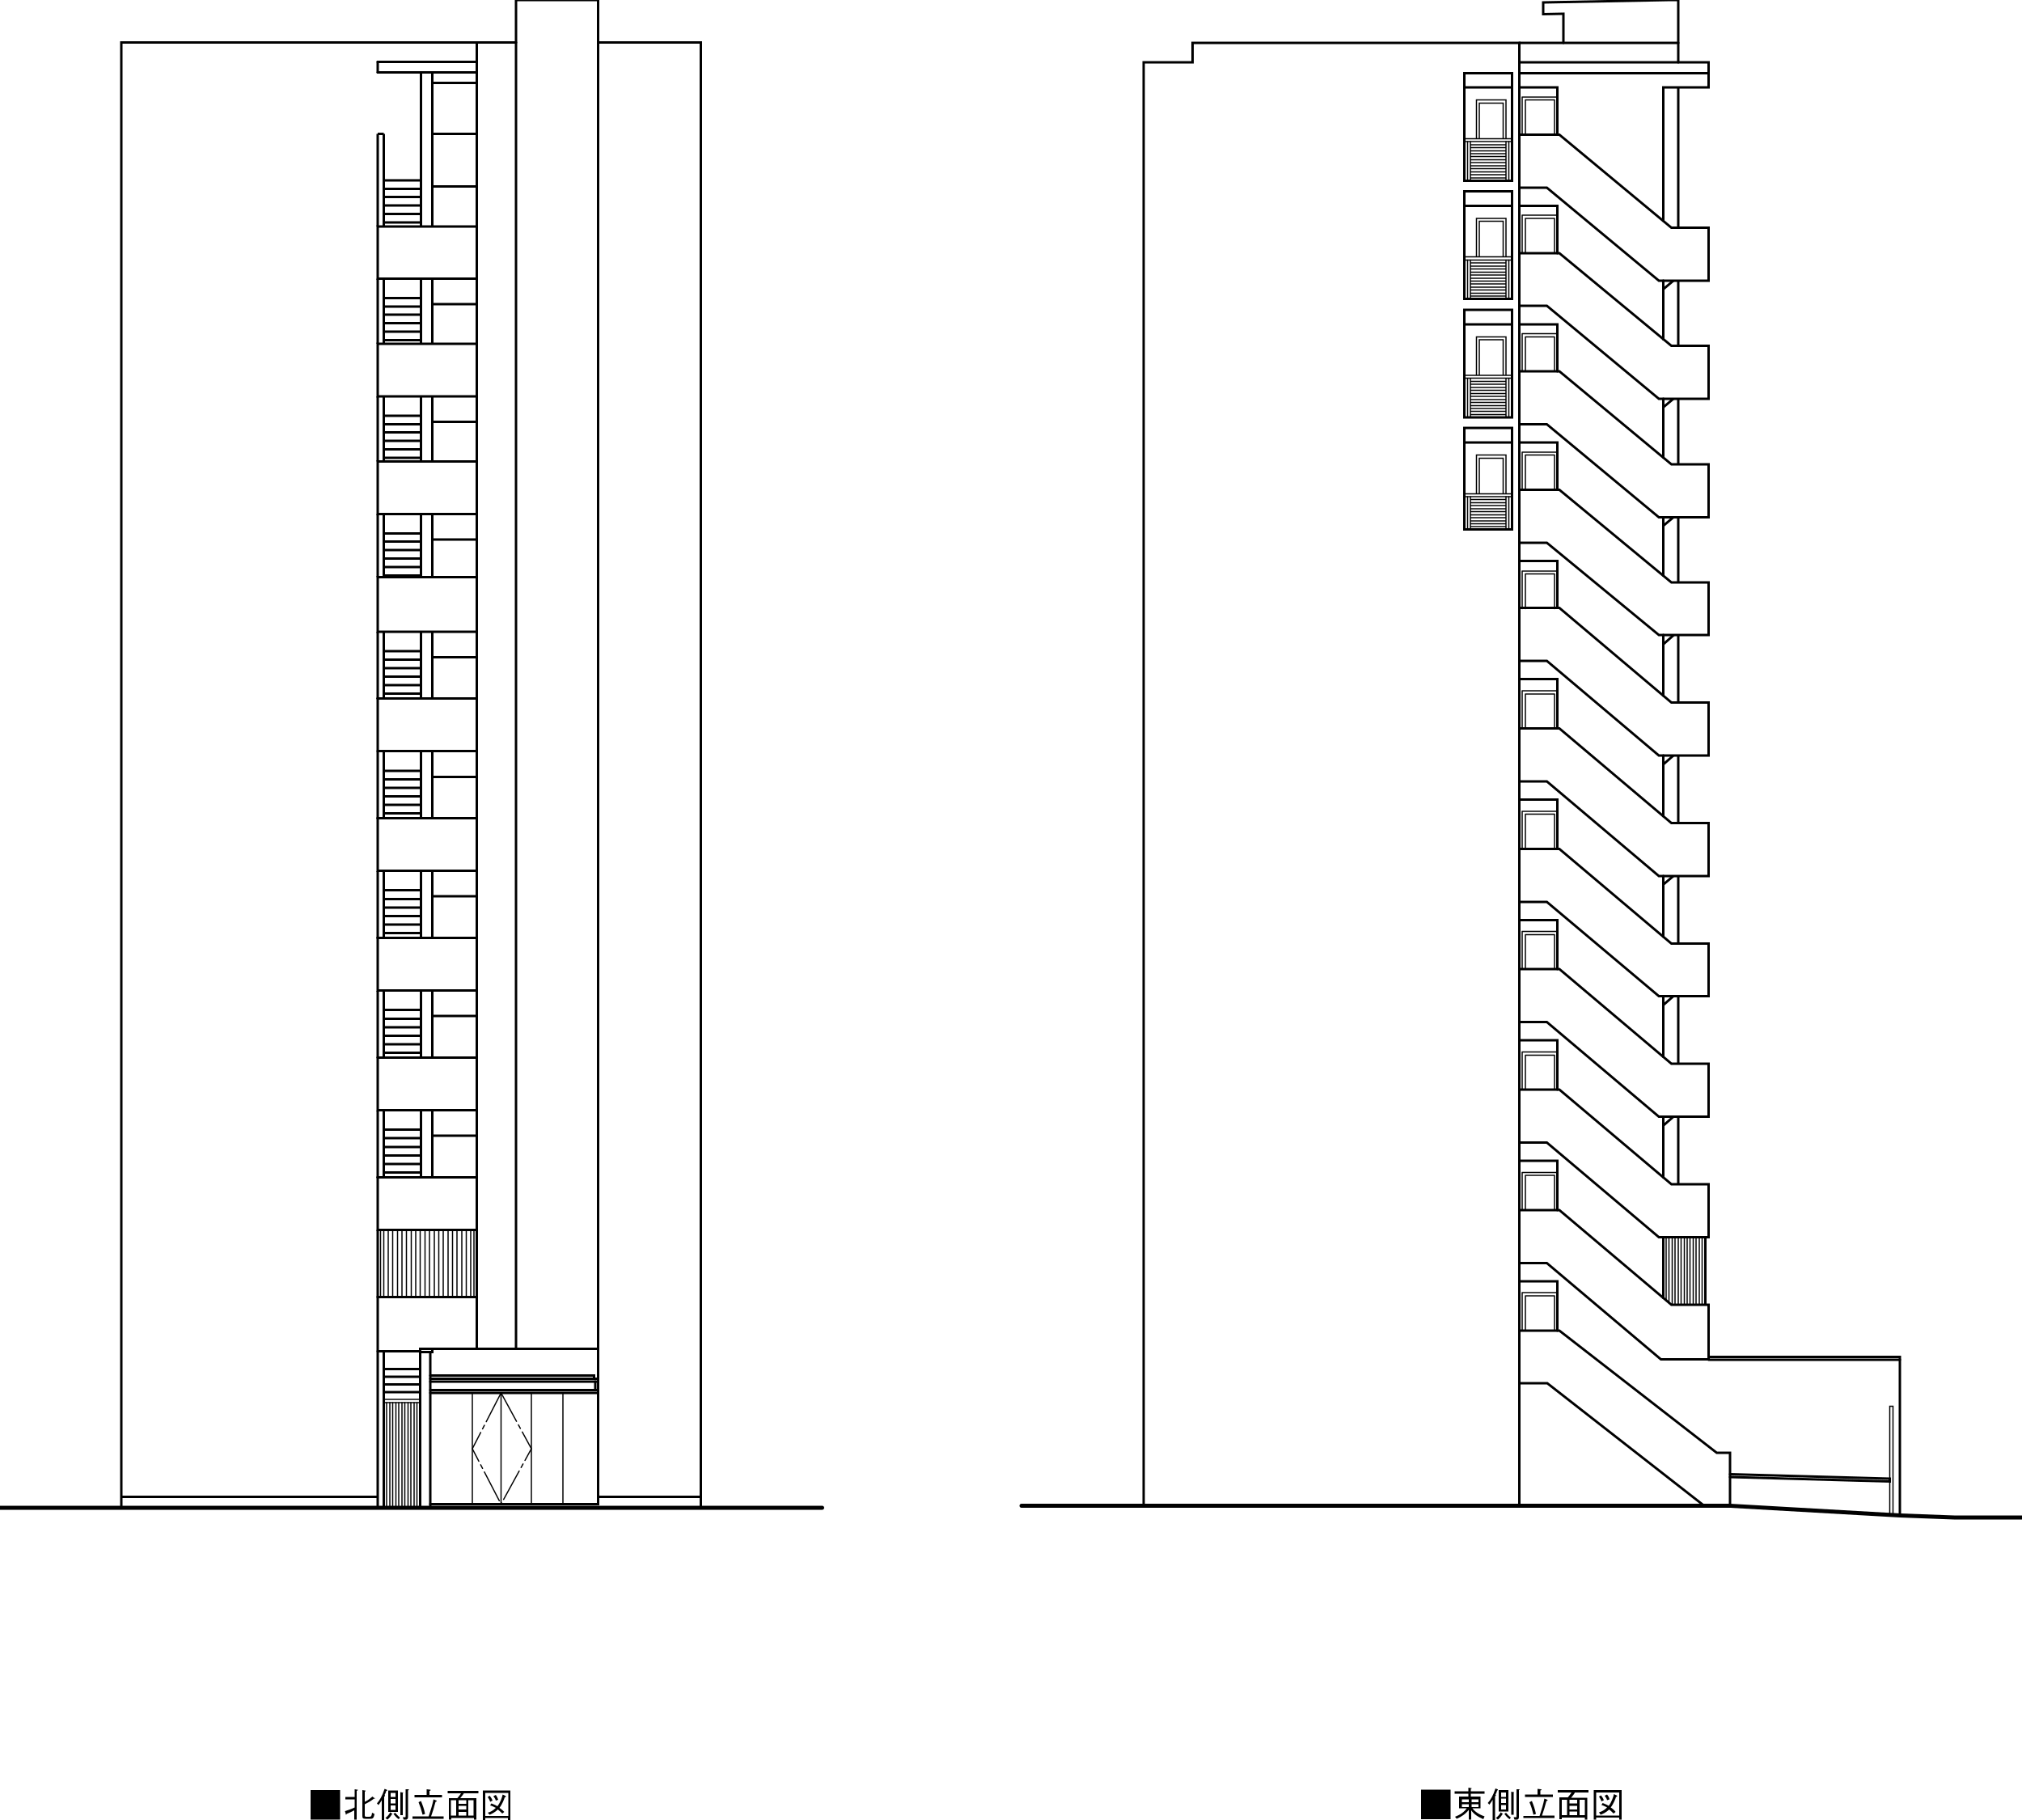 <?xml version="1.0" encoding="UTF-8"?> <!-- Generator: Adobe Illustrator 26.2.1, SVG Export Plug-In . SVG Version: 6.00 Build 0) --> <svg xmlns="http://www.w3.org/2000/svg" xmlns:xlink="http://www.w3.org/1999/xlink" version="1.1" id="レイヤー_1" x="0px" y="0px" viewBox="0 0 500 450" style="enable-background:new 0 0 500 450;" xml:space="preserve"> <style type="text/css"> .st0{fill:none;stroke:#000000;stroke-width:0.3;} .st1{fill:none;stroke:#000000;stroke-width:0.3;stroke-linecap:round;stroke-linejoin:round;stroke-miterlimit:1;} .st2{fill:none;stroke:#000000;stroke-width:0.3;stroke-linejoin:round;stroke-miterlimit:1;} .st3{fill:none;stroke:#000000;stroke-width:0.6;stroke-linecap:round;} .st4{fill:none;stroke:#BF1A20;stroke-width:2.008800e-02;stroke-linecap:round;stroke-linejoin:round;stroke-miterlimit:10;} .st5{fill:none;stroke:#000000;stroke-width:0.6;} .st6{fill:none;stroke:#000000;stroke-linecap:round;stroke-linejoin:round;stroke-miterlimit:500;} .st7{fill:none;stroke:#040000;stroke-width:2.008800e-02;stroke-linecap:round;stroke-linejoin:round;stroke-miterlimit:10;} .st8{fill:none;stroke:#000000;stroke-width:0.3;stroke-linecap:round;stroke-linejoin:round;stroke-miterlimit:10;} .st9{fill:none;stroke:#000000;stroke-width:0.3;stroke-linecap:round;stroke-linejoin:round;stroke-miterlimit:1;stroke-dasharray:8,1,1,1;} .st10{fill:none;stroke:#000000;stroke-width:0.3;stroke-linecap:round;stroke-linejoin:round;stroke-miterlimit:500;} .st11{fill:none;stroke:#000000;stroke-width:0.6;stroke-linecap:round;stroke-linejoin:round;stroke-miterlimit:500;} .st12{fill:none;stroke:#000000;stroke-width:0.6;stroke-linejoin:round;stroke-miterlimit:10;} .st13{fill:#FFFFFF;stroke:#000000;stroke-width:0.3;stroke-linecap:round;stroke-linejoin:round;stroke-miterlimit:1;} .st14{fill:#D3EDFB;} .st15{fill:none;stroke:#000000;stroke-width:0.4;} .st16{fill:none;stroke:#000000;stroke-width:0.4;stroke-linecap:square;stroke-linejoin:bevel;stroke-miterlimit:1;} .st17{fill:none;stroke:#000000;stroke-width:0.4;stroke-linecap:square;stroke-miterlimit:10;} .st18{fill:none;stroke:#000000;stroke-width:0.4;stroke-linecap:square;} .st19{fill:none;stroke:#000000;stroke-width:0.4;stroke-dasharray:1.474;} .st20{fill:none;stroke:#000000;stroke-width:0.4;stroke-linecap:square;stroke-dasharray:1.474;} .st21{fill:#FFFFFF;stroke:#000000;stroke-width:0.4;stroke-linecap:square;} .st22{fill:none;stroke:#000000;stroke-width:0.4;stroke-linejoin:bevel;stroke-miterlimit:1;} .st23{stroke:#000000;stroke-width:0.4;} .st24{fill:none;stroke:#000000;stroke-width:0.4;stroke-miterlimit:10;} .st25{fill:none;stroke:#000000;stroke-width:0.4;stroke-linecap:round;stroke-linejoin:round;stroke-miterlimit:1;} .st26{fill:#FFFFFF;stroke:#000000;stroke-width:0.4;stroke-linecap:round;} .st27{fill:#FFFFFF;stroke:#000000;stroke-width:0.4;} .st28{fill:#FFFFFF;stroke:#000000;stroke-width:0.4;stroke-dasharray:1.474;} .st29{fill:#FFFFFF;} .st30{fill:none;stroke:#000000;stroke-width:0.4;stroke-dasharray:1.362,1.362;} .st31{stroke:#000000;stroke-width:0.4;stroke-linecap:round;} .st32{fill:none;stroke:#000000;stroke-width:0.4;stroke-linecap:round;stroke-linejoin:round;stroke-miterlimit:10;stroke-dasharray:30,1.7,1.701,1.701;} .st33{fill:#FFFFFF;stroke:#000000;stroke-width:0.4;stroke-linecap:round;stroke-linejoin:round;stroke-miterlimit:1;} .st34{fill:none;stroke:#FFFFFF;stroke-linecap:round;stroke-linejoin:round;} .st35{fill:none;stroke:#000000;stroke-width:0.312;} .st36{stroke:#000000;stroke-width:0.4;} .st37{fill:none;stroke:#000000;stroke-width:0.3;stroke-miterlimit:10;} .st38{fill:none;stroke:#1E95D4;stroke-width:0.5;} .st39{fill:none;stroke:#1E95D4;stroke-width:0.5;stroke-dasharray:1.855,1.855;} .st40{fill:none;stroke:#1E95D4;stroke-width:0.5;stroke-dasharray:1.562,1.562;} .st41{fill:none;stroke:#1E95D4;stroke-width:0.5;stroke-dasharray:1.466,1.466;} .st42{fill:none;stroke:#1E95D4;stroke-width:0.5;stroke-dasharray:1.466,1.466;} .st43{fill:#E6E6E6;stroke:#000000;stroke-width:0.4;} .st44{fill:url(#);} .st45{stroke:#000000;stroke-width:0.4;stroke-miterlimit:10;} .st46{fill:none;stroke:#000000;stroke-width:0.4;stroke-dasharray:1.449,1.449;} .st47{fill:none;stroke:#000000;stroke-width:0.4;stroke-dasharray:1.536,1.536;} .st48{fill:none;stroke:#00A0E9;stroke-width:0.408;} .st49{fill:none;stroke:#1E95D4;stroke-width:0.5;stroke-dasharray:1.863,1.863;} .st50{fill:none;stroke:#1E95D4;stroke-width:0.5;stroke-dasharray:1.57,1.57;} .st51{fill:none;stroke:#1E95D4;stroke-width:0.5;stroke-dasharray:1.472,1.472;} .st52{fill:none;stroke:#1E95D4;stroke-width:0.5;stroke-dasharray:1.472,1.472;} .st53{fill:none;stroke:#00A0E9;stroke-width:0.5;} </style> <g> <polyline class="st0" points="372.4,34.3 372.4,24.7 365.1,24.7 365.1,34.3 "></polyline> <polyline class="st0" points="365.8,34.3 365.8,25.5 371.7,25.5 371.7,34.3 "></polyline> <polyline class="st1" points="385.1,24 376.4,24 376.4,33.3 "></polyline> <polyline class="st1" points="377.2,33.3 377.2,24.7 384.4,24.7 384.4,33.3 "></polyline> <polyline class="st0" points="372.4,63.6 372.4,54 365.1,54 365.1,63.6 "></polyline> <polyline class="st0" points="365.8,63.6 365.8,54.7 371.7,54.7 371.7,63.6 "></polyline> <polyline class="st1" points="385.1,53.2 376.4,53.2 376.4,62.6 "></polyline> <polyline class="st1" points="377.2,62.6 377.2,54 384.4,54 384.4,62.6 "></polyline> <polyline class="st0" points="372.4,92.8 372.4,83.3 365.1,83.3 365.1,92.8 "></polyline> <polyline class="st0" points="365.8,92.8 365.8,84 371.7,84 371.7,92.8 "></polyline> <polyline class="st1" points="385.1,82.5 376.4,82.5 376.4,91.8 "></polyline> <polyline class="st1" points="377.2,91.8 377.2,83.3 384.4,83.3 384.4,91.8 "></polyline> <polyline class="st0" points="372.4,122.1 372.4,112.5 365.1,112.5 365.1,122.1 "></polyline> <polyline class="st0" points="365.8,122.1 365.8,113.3 371.7,113.3 371.7,122.1 "></polyline> <polyline class="st1" points="385.1,111.8 376.4,111.8 376.4,121.1 "></polyline> <polyline class="st1" points="377.2,121.1 377.2,112.5 384.4,112.5 384.4,121.1 "></polyline> <polyline class="st1" points="385.1,141.2 376.4,141.2 376.4,150.5 "></polyline> <polyline class="st1" points="377.2,150.5 377.2,141.9 384.4,141.9 384.4,150.5 "></polyline> <polyline class="st1" points="385.1,170.8 376.4,170.8 376.4,180.1 "></polyline> <polyline class="st1" points="377.2,180.1 377.2,171.6 384.4,171.6 384.4,180.1 "></polyline> <polyline class="st1" points="385.1,200.6 376.4,200.6 376.4,209.9 "></polyline> <polyline class="st1" points="377.2,209.9 377.2,201.3 384.4,201.3 384.4,209.9 "></polyline> <polyline class="st1" points="385.1,230.3 376.4,230.3 376.4,239.6 "></polyline> <polyline class="st1" points="377.2,239.6 377.2,231.1 384.4,231.1 384.4,239.6 "></polyline> <polyline class="st1" points="385.1,260.1 376.4,260.1 376.4,269.4 "></polyline> <polyline class="st1" points="377.2,269.4 377.2,260.9 384.4,260.9 384.4,269.4 "></polyline> <polyline class="st1" points="385.1,289.9 376.4,289.9 376.4,299.2 "></polyline> <polyline class="st1" points="377.2,299.2 377.2,290.6 384.4,290.6 384.4,299.2 "></polyline> <polyline class="st1" points="385.1,319.6 376.4,319.6 376.4,329 "></polyline> <polyline class="st1" points="377.2,329 377.2,320.4 384.4,320.4 384.4,329 "></polyline> <line class="st1" x1="373.9" y1="35" x2="362.1" y2="35"></line> <line class="st1" x1="362.1" y1="34.3" x2="373.9" y2="34.3"></line> <line class="st1" x1="362.9" y1="44.7" x2="362.9" y2="35"></line> <line class="st1" x1="372.4" y1="44.7" x2="372.4" y2="35"></line> <line class="st1" x1="373.1" y1="35" x2="373.1" y2="44.7"></line> <line class="st1" x1="363.6" y1="35" x2="363.6" y2="44.7"></line> <g> <line class="st2" x1="372.4" y1="44" x2="363.6" y2="44"></line> <line class="st2" x1="372.4" y1="35.8" x2="363.6" y2="35.8"></line> <line class="st2" x1="372.4" y1="36.5" x2="363.6" y2="36.5"></line> <line class="st2" x1="372.4" y1="37.3" x2="363.6" y2="37.3"></line> <line class="st2" x1="372.4" y1="38" x2="363.6" y2="38"></line> <line class="st2" x1="372.4" y1="38.7" x2="363.6" y2="38.7"></line> <line class="st2" x1="372.4" y1="39.5" x2="363.6" y2="39.5"></line> <line class="st2" x1="372.4" y1="40.2" x2="363.6" y2="40.2"></line> <line class="st2" x1="372.4" y1="41" x2="363.6" y2="41"></line> <line class="st2" x1="372.4" y1="41.7" x2="363.6" y2="41.7"></line> <line class="st2" x1="372.4" y1="42.5" x2="363.6" y2="42.5"></line> <line class="st2" x1="372.4" y1="43.2" x2="363.6" y2="43.2"></line> </g> <g> <line class="st2" x1="372.4" y1="73.2" x2="363.6" y2="73.2"></line> <line class="st2" x1="372.4" y1="65" x2="363.6" y2="65"></line> <line class="st2" x1="372.4" y1="65.8" x2="363.6" y2="65.8"></line> <line class="st2" x1="372.4" y1="66.5" x2="363.6" y2="66.5"></line> <line class="st2" x1="372.4" y1="67.3" x2="363.6" y2="67.3"></line> <line class="st2" x1="372.4" y1="68" x2="363.6" y2="68"></line> <line class="st2" x1="372.4" y1="68.8" x2="363.6" y2="68.8"></line> <line class="st2" x1="372.4" y1="69.5" x2="363.6" y2="69.5"></line> <line class="st2" x1="372.4" y1="70.2" x2="363.6" y2="70.2"></line> <line class="st2" x1="372.4" y1="71" x2="363.6" y2="71"></line> <line class="st2" x1="372.4" y1="71.7" x2="363.6" y2="71.7"></line> <line class="st2" x1="372.4" y1="72.5" x2="363.6" y2="72.5"></line> </g> <g> <line class="st2" x1="372.4" y1="102.5" x2="363.6" y2="102.5"></line> <line class="st2" x1="372.4" y1="94.3" x2="363.6" y2="94.3"></line> <line class="st2" x1="372.4" y1="95" x2="363.6" y2="95"></line> <line class="st2" x1="372.4" y1="95.8" x2="363.6" y2="95.8"></line> <line class="st2" x1="372.4" y1="96.5" x2="363.6" y2="96.5"></line> <line class="st2" x1="372.4" y1="97.3" x2="363.6" y2="97.3"></line> <line class="st2" x1="372.4" y1="98" x2="363.6" y2="98"></line> <line class="st2" x1="372.4" y1="98.8" x2="363.6" y2="98.8"></line> <line class="st2" x1="372.4" y1="99.5" x2="363.6" y2="99.5"></line> <line class="st2" x1="372.4" y1="100.3" x2="363.6" y2="100.3"></line> <line class="st2" x1="372.4" y1="101" x2="363.6" y2="101"></line> <line class="st2" x1="372.4" y1="101.7" x2="363.6" y2="101.7"></line> </g> <line class="st2" x1="372.4" y1="130.2" x2="363.6" y2="130.2"></line> <line class="st2" x1="372.4" y1="123.5" x2="363.6" y2="123.5"></line> <line class="st2" x1="372.4" y1="124.3" x2="363.6" y2="124.3"></line> <line class="st2" x1="372.4" y1="125" x2="363.6" y2="125"></line> <line class="st2" x1="372.4" y1="125.8" x2="363.6" y2="125.8"></line> <line class="st2" x1="372.4" y1="126.5" x2="363.6" y2="126.5"></line> <line class="st2" x1="372.4" y1="127.3" x2="363.6" y2="127.3"></line> <line class="st2" x1="372.4" y1="128" x2="363.6" y2="128"></line> <line class="st2" x1="372.4" y1="128.8" x2="363.6" y2="128.8"></line> <line class="st2" x1="372.4" y1="129.5" x2="363.6" y2="129.5"></line> <line class="st1" x1="373.9" y1="64.3" x2="362.1" y2="64.3"></line> <line class="st1" x1="362.1" y1="63.5" x2="373.9" y2="63.5"></line> <line class="st1" x1="362.9" y1="74" x2="362.9" y2="64.3"></line> <line class="st1" x1="372.4" y1="74" x2="372.4" y2="64.3"></line> <line class="st1" x1="373.1" y1="64.3" x2="373.1" y2="74"></line> <line class="st1" x1="363.6" y1="64.3" x2="363.6" y2="74"></line> <line class="st1" x1="373.9" y1="93.5" x2="362.1" y2="93.5"></line> <line class="st1" x1="362.1" y1="92.8" x2="373.9" y2="92.8"></line> <line class="st1" x1="362.9" y1="103.2" x2="362.9" y2="93.6"></line> <line class="st1" x1="372.4" y1="103.2" x2="372.4" y2="93.6"></line> <line class="st1" x1="373.1" y1="93.6" x2="373.1" y2="103.2"></line> <line class="st1" x1="363.6" y1="93.6" x2="363.6" y2="103.2"></line> <line class="st1" x1="373.9" y1="122.8" x2="362.1" y2="122.8"></line> <line class="st1" x1="362.1" y1="122.1" x2="373.9" y2="122.1"></line> <line class="st1" x1="362.9" y1="131" x2="362.9" y2="122.8"></line> <line class="st1" x1="372.4" y1="131" x2="372.4" y2="122.8"></line> <line class="st1" x1="373.1" y1="122.8" x2="373.1" y2="131"></line> <line class="st1" x1="363.6" y1="122.8" x2="363.6" y2="131"></line> <line class="st0" x1="420.9" y1="305.9" x2="420.9" y2="322.6"></line> <line class="st0" x1="420.2" y1="305.9" x2="420.2" y2="322.6"></line> <line class="st0" x1="419.4" y1="305.9" x2="419.4" y2="322.6"></line> <line class="st0" x1="418.7" y1="305.9" x2="418.7" y2="322.6"></line> <line class="st0" x1="417.9" y1="305.9" x2="417.9" y2="322.6"></line> <line class="st0" x1="417.2" y1="305.9" x2="417.2" y2="322.6"></line> <line class="st0" x1="416.5" y1="305.9" x2="416.5" y2="322.6"></line> <line class="st0" x1="415.7" y1="305.9" x2="415.7" y2="322.6"></line> <line class="st0" x1="415" y1="305.9" x2="415" y2="322.6"></line> <line class="st0" x1="414.2" y1="305.9" x2="414.2" y2="322.6"></line> <line class="st0" x1="413.5" y1="305.9" x2="413.5" y2="322.6"></line> <line class="st0" x1="412.7" y1="305.9" x2="412.7" y2="322.1"></line> <line class="st0" x1="412" y1="305.9" x2="412" y2="321.5"></line> <polyline class="st0" points="467.3,374.5 467.3,347.7 468.1,347.7 468.1,374.6 "></polyline> <line class="st3" x1="411.3" y1="113.1" x2="411.3" y2="98.6"></line> <polyline class="st3" points="422.5,335.5 469.8,335.5 469.8,374.7 "></polyline> <rect x="362.1" y="47.3" class="st3" width="11.8" height="26.6"></rect> <rect x="362.1" y="76.6" class="st3" width="11.8" height="26.6"></rect> <rect x="362.1" y="105.8" class="st3" width="11.8" height="25.1"></rect> <line class="st3" x1="422.5" y1="18.1" x2="375.7" y2="18.1"></line> <polyline class="st3" points="375.7,104.9 382.5,104.9 410.2,127.9 422.5,127.9 422.5,114.8 413.3,114.8 385.6,91.8 375.7,91.8 "></polyline> <polyline class="st3" points="375.7,150.3 385.6,150.3 413.3,173.7 422.5,173.7 422.5,186.8 410.2,186.8 382.5,163.4 375.7,163.4 "></polyline> <line class="st3" x1="411.3" y1="83.9" x2="411.3" y2="69.4"></line> <polyline class="st3" points="375.7,62.6 385.6,62.6 413.3,85.5 422.5,85.5 422.5,98.6 410.2,98.6 382.5,75.6 375.7,75.6 "></polyline> <polyline class="st3" points="375.7,33.3 385.6,33.3 413.3,56.3 422.5,56.3 422.5,69.4 410.2,69.4 382.5,46.4 375.7,46.4 "></polyline> <line class="st3" x1="411.3" y1="142.3" x2="411.3" y2="127.9"></line> <line class="st3" x1="411.3" y1="172" x2="411.3" y2="157"></line> <polyline class="st3" points="375.7,180.1 385.6,180.1 413.3,203.5 422.5,203.5 422.5,216.6 410.2,216.6 382.5,193.2 375.7,193.2 "></polyline> <line class="st3" x1="411.3" y1="201.8" x2="411.3" y2="186.8"></line> <polyline class="st3" points="375.7,209.9 385.6,209.9 413.3,233.3 422.5,233.3 422.5,246.3 410.2,246.3 382.5,223 375.7,223 "></polyline> <line class="st3" x1="411.3" y1="231.6" x2="411.3" y2="216.6"></line> <polyline class="st3" points="375.7,239.6 385.6,239.6 413.3,263 422.5,263 422.5,276.1 410.2,276.1 382.5,252.7 375.7,252.7 "></polyline> <line class="st3" x1="411.3" y1="261.3" x2="411.3" y2="246.3"></line> <polyline class="st3" points="375.7,269.4 385.6,269.4 413.3,292.8 422.5,292.8 422.5,305.9 410.2,305.9 382.5,282.5 375.7,282.5 "></polyline> <line class="st3" x1="411.3" y1="291.1" x2="411.3" y2="276.1"></line> <line class="st3" x1="411.3" y1="320.9" x2="411.3" y2="305.9"></line> <polyline class="st3" points="375.7,312.3 382.5,312.3 410.7,336.1 422.5,336.1 422.5,322.6 413.3,322.6 385.6,299.2 375.7,299.2 "></polyline> <polyline class="st3" points="375.7,15.4 422.5,15.4 422.5,18.1 422.5,21.6 411.3,21.6 411.3,54.6 "></polyline> <polyline class="st3" points="375.7,21.6 385.1,21.6 385.1,33.3 "></polyline> <polyline class="st3" points="375.7,50.9 385.1,50.9 385.1,62.6 "></polyline> <polyline class="st3" points="375.7,80.2 385.1,80.2 385.1,91.8 "></polyline> <polyline class="st3" points="375.7,109.4 385.1,109.4 385.1,121.1 "></polyline> <polyline class="st3" points="375.7,138.7 385.1,138.7 385.1,150.3 "></polyline> <polyline class="st3" points="375.7,167.9 385.1,167.9 385.1,180.1 "></polyline> <polyline class="st3" points="375.7,197.7 385.1,197.7 385.1,209.9 "></polyline> <polyline class="st3" points="375.7,227.5 385.1,227.5 385.1,239.6 "></polyline> <polyline class="st3" points="375.7,257.2 385.1,257.2 385.1,269.4 "></polyline> <polyline class="st3" points="375.7,287 385.1,287 385.1,299.2 "></polyline> <polyline class="st3" points="375.7,316.8 385.1,316.8 385.1,329 "></polyline> <rect x="362.1" y="18.1" class="st3" width="11.8" height="26.6"></rect> <polyline class="st3" points="421.4,372.3 382.6,342 375.7,342 "></polyline> <polyline class="st3" points="375.7,372.3 375.7,10.6 294.9,10.6 294.9,15.4 282.8,15.4 282.8,372.3 "></polyline> <line class="st3" x1="362.1" y1="21.6" x2="373.9" y2="21.6"></line> <line class="st3" x1="362.1" y1="50.9" x2="373.9" y2="50.9"></line> <line class="st3" x1="362.1" y1="80.2" x2="373.9" y2="80.2"></line> <line class="st3" x1="362.1" y1="109.4" x2="373.9" y2="109.4"></line> <polyline class="st3" points="375.7,121.1 385.6,121.1 413.3,144 422.5,144 422.5,157 410.2,157 382.5,134.2 375.7,134.2 "></polyline> <polyline class="st3" points="375.7,329 385.6,329 424.5,359.2 427.8,359.2 427.8,372.3 "></polyline> <line class="st3" x1="422.5" y1="336.2" x2="469.8" y2="336.2"></line> <g id="LINE_97952_"> <g> <polyline class="st4" points="415,15.4 415,0 413,0 381.6,0.6 381.6,3.5 386.6,3.4 386.6,10.6 "></polyline> </g> <g> <polyline class="st3" points="415,15.4 415,0 413,0 381.6,0.6 381.6,3.5 386.6,3.4 386.6,10.6 "></polyline> </g> </g> <g id="LINE_98169_"> <g> <line class="st4" x1="375.7" y1="10.6" x2="415" y2="10.6"></line> </g> <g> <line class="st3" x1="375.7" y1="10.6" x2="415" y2="10.6"></line> </g> </g> <line class="st5" x1="415" y1="98.6" x2="415" y2="114.8"></line> <line class="st5" x1="415" y1="69.4" x2="415" y2="85.5"></line> <line class="st5" x1="415" y1="21.6" x2="415" y2="56.3"></line> <line class="st5" x1="413.8" y1="98.6" x2="411.3" y2="100.7"></line> <line class="st5" x1="413.8" y1="69.4" x2="411.3" y2="71.5"></line> <line class="st5" x1="413.8" y1="127.9" x2="411.3" y2="130"></line> <line class="st5" x1="415" y1="127.9" x2="415" y2="144"></line> <line class="st5" x1="413.9" y1="157" x2="411.3" y2="159.3"></line> <line class="st5" x1="411.3" y1="189" x2="413.8" y2="186.8"></line> <line class="st5" x1="411.3" y1="218.7" x2="413.8" y2="216.6"></line> <line class="st5" x1="411.3" y1="248.5" x2="413.8" y2="246.3"></line> <line class="st5" x1="411.3" y1="278.3" x2="413.8" y2="276.1"></line> <line class="st5" x1="415" y1="157" x2="415" y2="173.7"></line> <line class="st5" x1="415" y1="186.9" x2="415" y2="203.5"></line> <line class="st5" x1="415" y1="216.7" x2="415" y2="233.3"></line> <line class="st5" x1="415" y1="246.5" x2="415" y2="263"></line> <line class="st5" x1="415" y1="276.2" x2="415" y2="292.8"></line> <g id="LINE_193461_"> <polyline class="st3" points="427.8,364.5 467.3,365.6 467.3,366.3 427.8,365.2 "></polyline> </g> <line class="st5" x1="421.7" y1="305.9" x2="421.7" y2="322.6"></line> <polyline class="st6" points="252.6,372.3 427.8,372.3 469.8,374.7 483.2,375.2 500,375.2 "></polyline> <g> <path d="M358.7,442.5v7.3h-7.3v-7.3H358.7z"></path> <path d="M366.8,449.8c-1.4-0.6-2.4-1.3-3-2.2v2.3h-0.6v-2.4c-0.8,1-1.8,1.7-3,2.2l-0.4-0.5c1.3-0.5,2.3-1.2,2.9-2.1h-1.9v-2.9h2.3 v-0.7h-3.4v-0.6h3.4v-0.9l0.6,0.1c0.1,0,0.2,0,0.2,0.1c0,0.1-0.1,0.1-0.2,0.1v0.6h3.4v0.6h-3.4v0.7h2.4v2.9h-2 c0.5,0.7,1.5,1.5,3,2L366.8,449.8z M363.2,444.9h-1.7v0.7h1.7V444.9z M363.2,446.1h-1.7v0.7h1.7V446.1z M365.6,444.9h-1.7v0.7h1.7 V444.9z M365.6,446.1h-1.7v0.7h1.7V446.1z"></path> <path d="M370.2,442.7c-0.1,0.5-0.3,0.8-0.4,1c0.1,0.1,0.1,0.1,0.1,0.2c0,0.1-0.1,0.2-0.2,0.2v5.9h-0.6V445c-0.4,0.7-0.7,1-0.8,1.2 l-0.4-0.4c0.7-0.8,1.3-1.8,1.9-3.6l0.5,0.2c0.1,0,0.1,0.1,0.1,0.1C370.4,442.7,370.3,442.7,370.2,442.7z M371.5,448.6 c-0.3,0.5-0.6,0.9-1.1,1.3l-0.5-0.4c0.4-0.3,0.9-0.8,1.2-1.4l0.4,0.3c0,0,0.1,0.1,0.1,0.1C371.7,448.6,371.6,448.6,371.5,448.6z M370.6,447.9v-5.3h2.4v5.3H370.6z M372.4,443.2h-1.2v1.1h1.2V443.2z M372.4,444.7h-1.2v1.1h1.2V444.7z M372.4,446.3h-1.2v1.1h1.2 V446.3z M373.3,449.8c-0.6-0.4-0.9-0.8-1.3-1.3l0.4-0.3c0.4,0.5,0.7,0.8,1.2,1.2L373.3,449.8z M374.3,443.3v5.4h-0.6V443l0.5,0.1 c0.1,0,0.2,0,0.2,0.1C374.4,443.2,374.3,443.3,374.3,443.3z M375.6,442.6v6.6c0,0.4-0.1,0.6-0.4,0.7c-0.1,0-0.2,0-0.7,0l-0.2-0.6 c0.2,0,0.6,0,0.6,0c0.1,0,0.1-0.1,0.1-0.3v-6.6l0.6,0c0.1,0,0.2,0,0.2,0.1C375.8,442.5,375.7,442.5,375.6,442.6z"></path> <path d="M380.7,449c0.5-1.5,0.9-2.8,1.2-4.3l0.7,0.3c0.1,0,0.1,0.1,0.1,0.1c0,0.1-0.2,0.2-0.3,0.2c-0.4,1.5-0.7,2.5-1.1,3.6h3.1 v0.6h-7.7V449H380.7z M380.2,442.3l0.8,0.1c0,0,0.2,0,0.2,0.1c0,0.1-0.2,0.2-0.3,0.2v1h3.1v0.6h-6.9v-0.6h3.1V442.3z M378.8,445.3 c0.4,1,0.8,2.1,1,3.2l-0.6,0.2c-0.3-1.2-0.6-2.2-1-3.1L378.8,445.3z"></path> <path d="M389.4,443.3c-0.3,0.5-0.6,0.8-0.9,1.2h4v5.4h-0.6v-0.5h-5.7v0.4h-0.6v-5.4h2.1c0.3-0.4,0.6-0.7,0.9-1.2h-3.4v-0.6h7.6 v0.6H389.4z M387.5,445h-1.3v3.8h1.3V445z M390,445h-1.9v0.9h1.9V445z M390,446.5h-1.9v0.9h1.9V446.5z M390,447.9h-1.9v0.9h1.9 V447.9z M391.9,445h-1.3v3.8h1.3V445z"></path> <path d="M394.1,442.6h6.9v7.3h-0.6v-0.5h-5.7v0.5h-0.6V442.6z M394.7,443.2v5.7h5.7v-5.7H394.7z M395.9,443.9 c0.3,0.4,0.5,0.7,0.7,1.2l-0.6,0.3c-0.1-0.4-0.3-0.7-0.6-1.2L395.9,443.9z M395.4,448.1c0.7-0.2,1.3-0.5,2-1.2 c-0.4-0.2-0.9-0.5-1.4-0.6l0.3-0.5c0.4,0.2,0.9,0.3,1.5,0.7c0.7-0.9,1.1-2.1,1.3-2.9l0.6,0.3c0.1,0,0.2,0.1,0.2,0.2 c0,0.1-0.2,0.2-0.3,0.2c-0.1,0.4-0.6,1.7-1.3,2.6c0.6,0.4,1,0.8,1.2,1.1l-0.5,0.4c-0.3-0.3-0.6-0.6-1.1-1 c-0.8,0.8-1.6,1.1-2.1,1.3L395.4,448.1z M397.4,443.7c0.3,0.4,0.5,0.7,0.6,1.2l-0.6,0.2c-0.1-0.4-0.3-0.7-0.6-1.1L397.4,443.7z"></path> </g> </g> <g> <g id="LINE_695476_"> <line class="st8" x1="139.2" y1="344.4" x2="139.2" y2="371.9"></line> </g> <g id="LINE_695513_"> <line class="st8" x1="123.9" y1="371.9" x2="123.9" y2="344.4"></line> </g> <g id="LINE_695514_"> <line class="st8" x1="116.8" y1="371.9" x2="116.8" y2="344.4"></line> </g> <g id="LINE_695515_"> <line class="st8" x1="131.4" y1="371.9" x2="131.4" y2="344.4"></line> </g> <polyline class="st9" points="123.9,344.4 131.4,358.2 123.9,371.9 "></polyline> <polyline class="st9" points="123.9,344.4 116.8,358.2 123.9,371.9 "></polyline> <line class="st0" x1="94.1" y1="320.7" x2="94.1" y2="304.1"></line> <line class="st0" x1="94.9" y1="320.7" x2="94.9" y2="304.1"></line> <line class="st0" x1="96" y1="320.7" x2="96" y2="304.1"></line> <line class="st0" x1="97.1" y1="320.7" x2="97.1" y2="304.1"></line> <line class="st0" x1="98.3" y1="320.7" x2="98.3" y2="304.1"></line> <line class="st0" x1="99.4" y1="320.7" x2="99.4" y2="304.1"></line> <line class="st0" x1="100.5" y1="320.7" x2="100.5" y2="304.1"></line> <line class="st0" x1="101.7" y1="320.7" x2="101.7" y2="304.1"></line> <line class="st0" x1="102.8" y1="320.7" x2="102.8" y2="304.1"></line> <line class="st0" x1="103.9" y1="320.7" x2="103.9" y2="304.1"></line> <line class="st0" x1="105.1" y1="320.7" x2="105.1" y2="304.1"></line> <line class="st0" x1="106.2" y1="320.7" x2="106.2" y2="304.1"></line> <line class="st0" x1="107.4" y1="320.7" x2="107.4" y2="304.1"></line> <line class="st0" x1="108.5" y1="320.7" x2="108.5" y2="304.1"></line> <line class="st0" x1="109.6" y1="320.7" x2="109.6" y2="304.1"></line> <line class="st0" x1="110.8" y1="320.7" x2="110.8" y2="304.1"></line> <line class="st0" x1="111.9" y1="320.7" x2="111.9" y2="304.1"></line> <line class="st0" x1="113" y1="320.7" x2="113" y2="304.1"></line> <line class="st0" x1="114.2" y1="320.7" x2="114.2" y2="304.1"></line> <line class="st0" x1="115.3" y1="320.7" x2="115.3" y2="304.1"></line> <line class="st0" x1="116.4" y1="320.7" x2="116.4" y2="304.1"></line> <line class="st0" x1="117.2" y1="320.7" x2="117.2" y2="304.1"></line> <line class="st10" x1="94.9" y1="346" x2="103.9" y2="346"></line> <line class="st10" x1="94.9" y1="346.8" x2="103.9" y2="346.8"></line> <line class="st10" x1="95.6" y1="372.8" x2="95.6" y2="346.8"></line> <line class="st10" x1="96.4" y1="372.8" x2="96.4" y2="346.8"></line> <line class="st10" x1="97.1" y1="372.8" x2="97.1" y2="346.8"></line> <line class="st10" x1="97.9" y1="372.8" x2="97.9" y2="346.8"></line> <line class="st10" x1="98.6" y1="372.8" x2="98.6" y2="346.8"></line> <line class="st10" x1="99.4" y1="372.8" x2="99.4" y2="346.8"></line> <line class="st10" x1="100.1" y1="372.8" x2="100.1" y2="346.8"></line> <line class="st10" x1="100.9" y1="372.8" x2="100.9" y2="346.8"></line> <line class="st10" x1="101.6" y1="372.8" x2="101.6" y2="346.8"></line> <line class="st10" x1="102.4" y1="372.8" x2="102.4" y2="346.8"></line> <line class="st10" x1="103.1" y1="372.8" x2="103.1" y2="346.8"></line> <line class="st3" x1="93.4" y1="17.9" x2="117.9" y2="17.9"></line> <line class="st3" x1="93.4" y1="15.3" x2="117.9" y2="15.3"></line> <line class="st3" x1="117.9" y1="172.7" x2="93.4" y2="172.7"></line> <line class="st3" x1="93.4" y1="185.7" x2="93.4" y2="172.7"></line> <line class="st3" x1="93.4" y1="372.8" x2="93.4" y2="320.7"></line> <line class="st3" x1="117.9" y1="320.7" x2="93.4" y2="320.7"></line> <line class="st3" x1="106.9" y1="172.7" x2="93.4" y2="172.7"></line> <line class="st3" x1="117.9" y1="185.7" x2="93.4" y2="185.7"></line> <line class="st3" x1="93.4" y1="15.3" x2="93.4" y2="17.9"></line> <polyline class="st3" points="117.9,114.1 93.4,114.1 93.4,127.1 117.9,127.1 "></polyline> <polyline class="st3" points="117.9,85 93.4,85 93.4,98 117.9,98 "></polyline> <polyline class="st3" points="117.9,56 93.4,56 93.4,68.9 117.9,68.9 "></polyline> <polyline class="st3" points="117.9,142.7 93.4,142.7 93.4,156.2 117.9,156.2 "></polyline> <line class="st3" x1="106.9" y1="202.3" x2="93.4" y2="202.3"></line> <polyline class="st3" points="117.9,215.3 93.4,215.3 93.4,202.3 "></polyline> <line class="st3" x1="117.9" y1="202.3" x2="93.4" y2="202.3"></line> <line class="st3" x1="106.9" y1="231.9" x2="93.4" y2="231.9"></line> <polyline class="st3" points="117.9,244.9 93.4,244.9 93.4,231.9 "></polyline> <line class="st3" x1="117.9" y1="231.9" x2="93.4" y2="231.9"></line> <polyline class="st3" points="117.9,274.5 93.4,274.5 93.4,261.5 "></polyline> <line class="st3" x1="117.9" y1="261.5" x2="93.4" y2="261.5"></line> <line class="st3" x1="106.9" y1="291.1" x2="93.4" y2="291.1"></line> <polyline class="st3" points="117.9,304.1 93.4,304.1 93.4,291.1 "></polyline> <line class="st3" x1="117.9" y1="291.1" x2="93.4" y2="291.1"></line> <line class="st5" x1="106.4" y1="372.8" x2="106.4" y2="334.3"></line> <polyline class="st3" points="103.9,372.8 103.9,333.5 147.9,333.5 "></polyline> <line class="st3" x1="94.9" y1="372.8" x2="94.9" y2="334.1"></line> <line class="st3" x1="93.4" y1="334.1" x2="103.9" y2="334.1"></line> <polyline class="st3" points="127.6,10.5 117.9,10.5 117.9,333.5 "></polyline> <polyline class="st3" points="127.6,333.5 127.6,0 147.9,0 147.9,371.9 106.4,371.9 "></polyline> <g id="LINE_464_"> <g> <polyline class="st4" points="173.3,372.8 173.3,10.5 147.9,10.5 "></polyline> </g> <g> <polyline class="st3" points="173.3,372.8 173.3,10.5 147.9,10.5 "></polyline> </g> </g> <g id="LINE_462_"> <g> <polyline class="st4" points="30,372.8 30,10.5 117.9,10.5 "></polyline> </g> <g> <polyline class="st3" points="30,372.8 30,10.5 117.9,10.5 "></polyline> </g> </g> <line class="st5" x1="106.9" y1="20.5" x2="117.9" y2="20.5"></line> <line class="st5" x1="104.1" y1="98" x2="104.1" y2="114.1"></line> <line class="st5" x1="106.9" y1="98" x2="106.9" y2="114.1"></line> <line class="st5" x1="94.9" y1="114.1" x2="94.9" y2="98"></line> <line class="st5" x1="93.4" y1="114.1" x2="93.4" y2="98"></line> <line class="st5" x1="104.1" y1="102.8" x2="94.9" y2="102.8"></line> <line class="st5" x1="104.1" y1="104.9" x2="94.9" y2="104.9"></line> <line class="st5" x1="104.1" y1="106.9" x2="94.9" y2="106.9"></line> <line class="st5" x1="104.1" y1="109" x2="94.9" y2="109"></line> <line class="st5" x1="104.1" y1="111.1" x2="94.9" y2="111.1"></line> <line class="st5" x1="106.9" y1="17.9" x2="106.9" y2="56"></line> <line class="st5" x1="104.1" y1="17.9" x2="104.1" y2="56"></line> <line class="st5" x1="94.9" y1="172.7" x2="94.9" y2="156.2"></line> <line class="st5" x1="106.9" y1="156.2" x2="106.9" y2="172.7"></line> <line class="st5" x1="104.1" y1="156.2" x2="104.1" y2="172.7"></line> <line class="st5" x1="106.9" y1="104.3" x2="117.9" y2="104.3"></line> <line class="st5" x1="106.9" y1="127.1" x2="106.9" y2="142.7"></line> <line class="st5" x1="104.1" y1="127.1" x2="104.1" y2="142.7"></line> <line class="st5" x1="94.9" y1="142.7" x2="94.9" y2="127.1"></line> <line class="st5" x1="93.4" y1="142.7" x2="93.4" y2="127.1"></line> <line class="st5" x1="106.9" y1="133.4" x2="117.9" y2="133.4"></line> <line class="st5" x1="104.1" y1="161" x2="94.9" y2="161"></line> <line class="st5" x1="104.1" y1="163.1" x2="94.9" y2="163.1"></line> <line class="st5" x1="104.1" y1="165.2" x2="94.9" y2="165.2"></line> <line class="st5" x1="104.1" y1="167.3" x2="94.9" y2="167.3"></line> <line class="st5" x1="104.1" y1="169.4" x2="94.9" y2="169.4"></line> <line class="st5" x1="106.9" y1="162.5" x2="117.9" y2="162.5"></line> <line class="st5" x1="104.1" y1="113.2" x2="94.9" y2="113.2"></line> <line class="st5" x1="106.9" y1="68.9" x2="106.9" y2="85"></line> <line class="st5" x1="104.1" y1="68.9" x2="104.1" y2="85"></line> <line class="st5" x1="94.9" y1="85" x2="94.9" y2="68.9"></line> <line class="st5" x1="93.4" y1="85" x2="93.4" y2="68.9"></line> <line class="st5" x1="104.1" y1="73.7" x2="94.9" y2="73.7"></line> <line class="st5" x1="104.1" y1="75.8" x2="94.9" y2="75.8"></line> <line class="st5" x1="104.1" y1="77.8" x2="94.9" y2="77.8"></line> <line class="st5" x1="104.1" y1="79.9" x2="94.9" y2="79.9"></line> <line class="st5" x1="104.1" y1="82" x2="94.9" y2="82"></line> <line class="st5" x1="106.9" y1="75.2" x2="117.9" y2="75.2"></line> <line class="st5" x1="104.1" y1="84.1" x2="94.9" y2="84.1"></line> <line class="st5" x1="94.9" y1="56" x2="94.9" y2="33.1"></line> <line class="st5" x1="93.4" y1="56" x2="93.4" y2="33.1"></line> <line class="st5" x1="104.1" y1="44.6" x2="94.9" y2="44.6"></line> <line class="st5" x1="94.9" y1="33.1" x2="93.4" y2="33.1"></line> <line class="st5" x1="104.1" y1="46.7" x2="94.9" y2="46.7"></line> <line class="st5" x1="104.1" y1="48.7" x2="94.9" y2="48.7"></line> <line class="st5" x1="104.1" y1="50.8" x2="94.9" y2="50.8"></line> <line class="st5" x1="104.1" y1="52.9" x2="94.9" y2="52.9"></line> <line class="st5" x1="106.9" y1="46.1" x2="117.9" y2="46.1"></line> <line class="st5" x1="106.9" y1="33.1" x2="117.9" y2="33.1"></line> <line class="st5" x1="104.1" y1="55" x2="94.9" y2="55"></line> <line class="st5" x1="104.1" y1="171.5" x2="94.9" y2="171.5"></line> <line class="st5" x1="93.4" y1="172.7" x2="93.4" y2="156.2"></line> <line class="st5" x1="106.9" y1="185.8" x2="106.9" y2="202.3"></line> <line class="st5" x1="104.1" y1="185.8" x2="104.1" y2="202.3"></line> <line class="st5" x1="94.9" y1="202.3" x2="94.9" y2="185.8"></line> <line class="st5" x1="104.1" y1="190.6" x2="94.9" y2="190.6"></line> <line class="st5" x1="104.1" y1="192.7" x2="94.9" y2="192.7"></line> <line class="st5" x1="104.1" y1="194.8" x2="94.9" y2="194.8"></line> <line class="st5" x1="104.1" y1="196.9" x2="94.9" y2="196.9"></line> <line class="st5" x1="104.1" y1="199" x2="94.9" y2="199"></line> <line class="st5" x1="106.9" y1="192.1" x2="117.9" y2="192.1"></line> <line class="st5" x1="104.1" y1="201.1" x2="94.9" y2="201.1"></line> <line class="st5" x1="93.4" y1="202.3" x2="93.4" y2="185.8"></line> <line class="st5" x1="106.9" y1="215.4" x2="106.9" y2="231.9"></line> <line class="st5" x1="104.1" y1="215.4" x2="104.1" y2="231.9"></line> <line class="st5" x1="94.9" y1="231.9" x2="94.9" y2="215.4"></line> <line class="st5" x1="104.1" y1="220.1" x2="94.9" y2="220.1"></line> <line class="st5" x1="104.1" y1="222.3" x2="94.9" y2="222.3"></line> <line class="st5" x1="104.1" y1="224.4" x2="94.9" y2="224.4"></line> <line class="st5" x1="104.1" y1="226.5" x2="94.9" y2="226.5"></line> <line class="st5" x1="104.1" y1="228.6" x2="94.9" y2="228.6"></line> <line class="st5" x1="106.9" y1="221.6" x2="117.9" y2="221.6"></line> <line class="st5" x1="104.1" y1="230.7" x2="94.9" y2="230.7"></line> <line class="st5" x1="93.4" y1="231.9" x2="93.4" y2="215.4"></line> <line class="st5" x1="106.9" y1="245" x2="106.9" y2="261.5"></line> <line class="st5" x1="104.1" y1="245" x2="104.1" y2="261.5"></line> <line class="st5" x1="94.9" y1="261.5" x2="94.9" y2="245"></line> <line class="st5" x1="104.1" y1="249.7" x2="94.9" y2="249.7"></line> <line class="st5" x1="104.1" y1="251.9" x2="94.9" y2="251.9"></line> <line class="st5" x1="104.1" y1="254" x2="94.9" y2="254"></line> <line class="st5" x1="104.1" y1="256.1" x2="94.9" y2="256.1"></line> <line class="st5" x1="104.1" y1="258.2" x2="94.9" y2="258.2"></line> <line class="st5" x1="106.9" y1="251.2" x2="117.9" y2="251.2"></line> <line class="st5" x1="104.1" y1="260.3" x2="94.9" y2="260.3"></line> <line class="st5" x1="93.4" y1="261.5" x2="93.4" y2="245"></line> <line class="st5" x1="106.9" y1="274.6" x2="106.9" y2="291.1"></line> <line class="st5" x1="104.1" y1="274.6" x2="104.1" y2="291.1"></line> <line class="st5" x1="94.9" y1="291.1" x2="94.9" y2="274.6"></line> <line class="st5" x1="104.1" y1="279.3" x2="94.9" y2="279.3"></line> <line class="st5" x1="104.1" y1="281.4" x2="94.9" y2="281.4"></line> <line class="st5" x1="104.1" y1="283.6" x2="94.9" y2="283.6"></line> <line class="st5" x1="104.1" y1="285.7" x2="94.9" y2="285.7"></line> <line class="st5" x1="104.1" y1="287.8" x2="94.9" y2="287.8"></line> <line class="st5" x1="106.9" y1="280.8" x2="117.9" y2="280.8"></line> <line class="st5" x1="104.1" y1="289.9" x2="94.9" y2="289.9"></line> <line class="st5" x1="93.4" y1="291.1" x2="93.4" y2="274.6"></line> <line class="st5" x1="93.4" y1="320.7" x2="93.4" y2="304.1"></line> <line class="st5" x1="104.1" y1="133.9" x2="94.9" y2="133.9"></line> <line class="st5" x1="104.1" y1="136" x2="94.9" y2="136"></line> <line class="st5" x1="104.1" y1="138.1" x2="94.9" y2="138.1"></line> <line class="st5" x1="104.1" y1="140.2" x2="94.9" y2="140.2"></line> <line class="st5" x1="104.1" y1="142.3" x2="94.9" y2="142.3"></line> <line class="st5" x1="104.1" y1="131.9" x2="94.9" y2="131.9"></line> <g id="POLYLINE_25_"> <g> <polyline class="st7" points="146.9,340.9 146.9,340.1 106.4,340.1 "></polyline> </g> <g> <polyline class="st3" points="146.9,340.9 146.9,340.1 106.4,340.1 "></polyline> </g> </g> <g id="LINE_460_"> <g> <polyline class="st7" points="106.4,340.9 147.9,340.9 147.9,341.6 106.4,341.6 "></polyline> </g> <g> <polyline class="st3" points="106.4,340.9 147.9,340.9 147.9,341.6 106.4,341.6 "></polyline> </g> </g> <g id="LINE_458_"> <g> <polyline class="st7" points="106.4,343.7 147.9,343.7 147.9,344.4 106.4,344.4 "></polyline> </g> <g> <polyline class="st3" points="106.4,343.7 147.9,343.7 147.9,344.4 106.4,344.4 "></polyline> </g> </g> <g id="LINE_456_"> <g> <line class="st7" x1="147.2" y1="343.7" x2="147.2" y2="341.6"></line> </g> <g> <line class="st3" x1="147.2" y1="343.7" x2="147.2" y2="341.6"></line> </g> </g> <polyline class="st5" points="103.9,333.5 106.9,333.5 106.9,334.3 103.9,334.3 "></polyline> <line class="st11" x1="94.9" y1="338.5" x2="103.9" y2="338.5"></line> <line class="st11" x1="94.9" y1="338.5" x2="103.9" y2="338.5"></line> <line class="st11" x1="94.9" y1="344.2" x2="103.9" y2="344.2"></line> <line class="st11" x1="94.9" y1="342.3" x2="103.9" y2="342.3"></line> <line class="st11" x1="94.9" y1="340.4" x2="103.9" y2="340.4"></line> <line class="st12" x1="30" y1="370.1" x2="93.4" y2="370.1"></line> <line class="st12" x1="147.9" y1="370.1" x2="173.3" y2="370.1"></line> <line class="st6" x1="0" y1="372.8" x2="203.3" y2="372.8"></line> <g> <path d="M84.1,442.6v7.3h-7.3v-7.3H84.1z"></path> <path d="M88.2,442.8v7.1h-0.6v-2.3c-0.7,0.4-1.2,0.6-1.9,0.9c0,0.1-0.1,0.2-0.1,0.2c-0.1,0-0.1-0.1-0.1-0.2l-0.2-0.7 c0.9-0.3,1.6-0.5,2.4-0.9v-2h-2.3v-0.6h2.3v-1.9l0.6,0.1c0.1,0,0.2,0,0.2,0.1C88.4,442.7,88.4,442.7,88.2,442.8z M92.7,444.7 c0,0-0.1,0-0.2,0c-0.9,0.7-1.7,1.1-2.3,1.4v2.7c0,0.3,0.1,0.4,0.4,0.4h0.7c0.5,0,0.6-0.2,0.7-1l0.6,0.3c-0.2,1.2-0.5,1.2-1.1,1.2 h-1.1c-0.6,0-0.8-0.1-0.8-0.7v-6.4l0.6,0.1c0,0,0.2,0,0.2,0.1c0,0.1-0.1,0.1-0.2,0.2v2.5c0.9-0.4,1.4-0.9,1.9-1.3l0.5,0.4 C92.7,444.5,92.8,444.6,92.7,444.7C92.8,444.6,92.7,444.7,92.7,444.7z"></path> <path d="M95.5,442.8c-0.1,0.5-0.3,0.8-0.4,1c0.1,0.1,0.1,0.1,0.1,0.2c0,0.1-0.1,0.2-0.2,0.2v5.8h-0.6v-4.9c-0.4,0.7-0.7,1-0.8,1.2 l-0.4-0.4c0.7-0.8,1.3-1.8,1.9-3.6l0.5,0.2c0.1,0,0.1,0.1,0.1,0.1C95.8,442.8,95.7,442.8,95.5,442.8z M96.9,448.6 c-0.3,0.5-0.6,0.9-1.1,1.3l-0.5-0.4c0.4-0.3,0.9-0.8,1.2-1.4l0.4,0.3c0,0,0.1,0.1,0.1,0.1C97.1,448.6,97,448.6,96.9,448.6z M96,448v-5.3h2.4v5.3H96z M97.8,443.3h-1.2v1h1.2V443.3z M97.8,444.8h-1.2v1.1h1.2V444.8z M97.8,446.4h-1.2v1.1h1.2V446.4z M98.6,449.8c-0.6-0.4-0.9-0.8-1.3-1.3l0.4-0.3c0.4,0.4,0.7,0.8,1.2,1.2L98.6,449.8z M99.6,443.4v5.4H99v-5.7l0.5,0.1 c0.1,0,0.2,0,0.2,0.1C99.7,443.3,99.6,443.4,99.6,443.4z M100.9,442.7v6.5c0,0.4-0.1,0.6-0.4,0.7c-0.1,0-0.2,0-0.7,0l-0.2-0.6 c0.2,0,0.6,0,0.6,0c0.1,0,0.1-0.1,0.1-0.3v-6.6l0.6,0c0.1,0,0.2,0,0.2,0.1C101.1,442.6,101.1,442.6,100.9,442.7z"></path> <path d="M106,449.1c0.5-1.5,0.9-2.8,1.2-4.2l0.7,0.3c0.1,0,0.1,0.1,0.1,0.1c0,0.1-0.2,0.2-0.3,0.2c-0.4,1.5-0.7,2.5-1.1,3.6h3.1 v0.6H102v-0.6H106z M105.5,442.4l0.8,0.1c0,0,0.2,0,0.2,0.1c0,0.1-0.2,0.2-0.3,0.2v1h3.1v0.6h-6.8v-0.6h3V442.4z M104.1,445.3 c0.4,1,0.8,2,1,3.2l-0.6,0.2c-0.3-1.2-0.6-2.1-1-3.1L104.1,445.3z"></path> <path d="M114.7,443.4c-0.3,0.5-0.6,0.8-0.9,1.2h4v5.3h-0.6v-0.4h-5.6v0.4h-0.6v-5.3h2.1c0.3-0.4,0.6-0.7,0.9-1.2h-3.3v-0.6h7.6 v0.6H114.7z M112.8,445.1h-1.3v3.8h1.3V445.1z M115.3,445.1h-1.9v0.9h1.9V445.1z M115.3,446.5h-1.9v0.9h1.9V446.5z M115.3,448 h-1.9v0.9h1.9V448z M117.1,445.1h-1.3v3.8h1.3V445.1z"></path> <path d="M119.3,442.7h6.9v7.3h-0.6v-0.5H120v0.5h-0.6V442.7z M120,443.3v5.7h5.7v-5.7H120z M121.1,444c0.3,0.4,0.5,0.7,0.7,1.2 l-0.6,0.3c-0.1-0.4-0.3-0.7-0.6-1.2L121.1,444z M120.6,448.2c0.7-0.2,1.3-0.5,2-1.2c-0.4-0.2-0.9-0.5-1.4-0.6l0.3-0.5 c0.4,0.2,0.9,0.3,1.5,0.7c0.7-0.9,1.1-2,1.3-2.9l0.6,0.3c0.1,0,0.2,0.1,0.2,0.2c0,0.1-0.2,0.2-0.3,0.2c-0.1,0.4-0.6,1.7-1.3,2.6 c0.6,0.4,1,0.8,1.2,1l-0.5,0.4c-0.3-0.3-0.6-0.6-1.1-1c-0.8,0.8-1.6,1.1-2,1.3L120.6,448.2z M122.6,443.8c0.3,0.4,0.4,0.7,0.6,1.2 l-0.6,0.2c-0.1-0.4-0.3-0.7-0.6-1.1L122.6,443.8z"></path> </g> </g> </svg> 